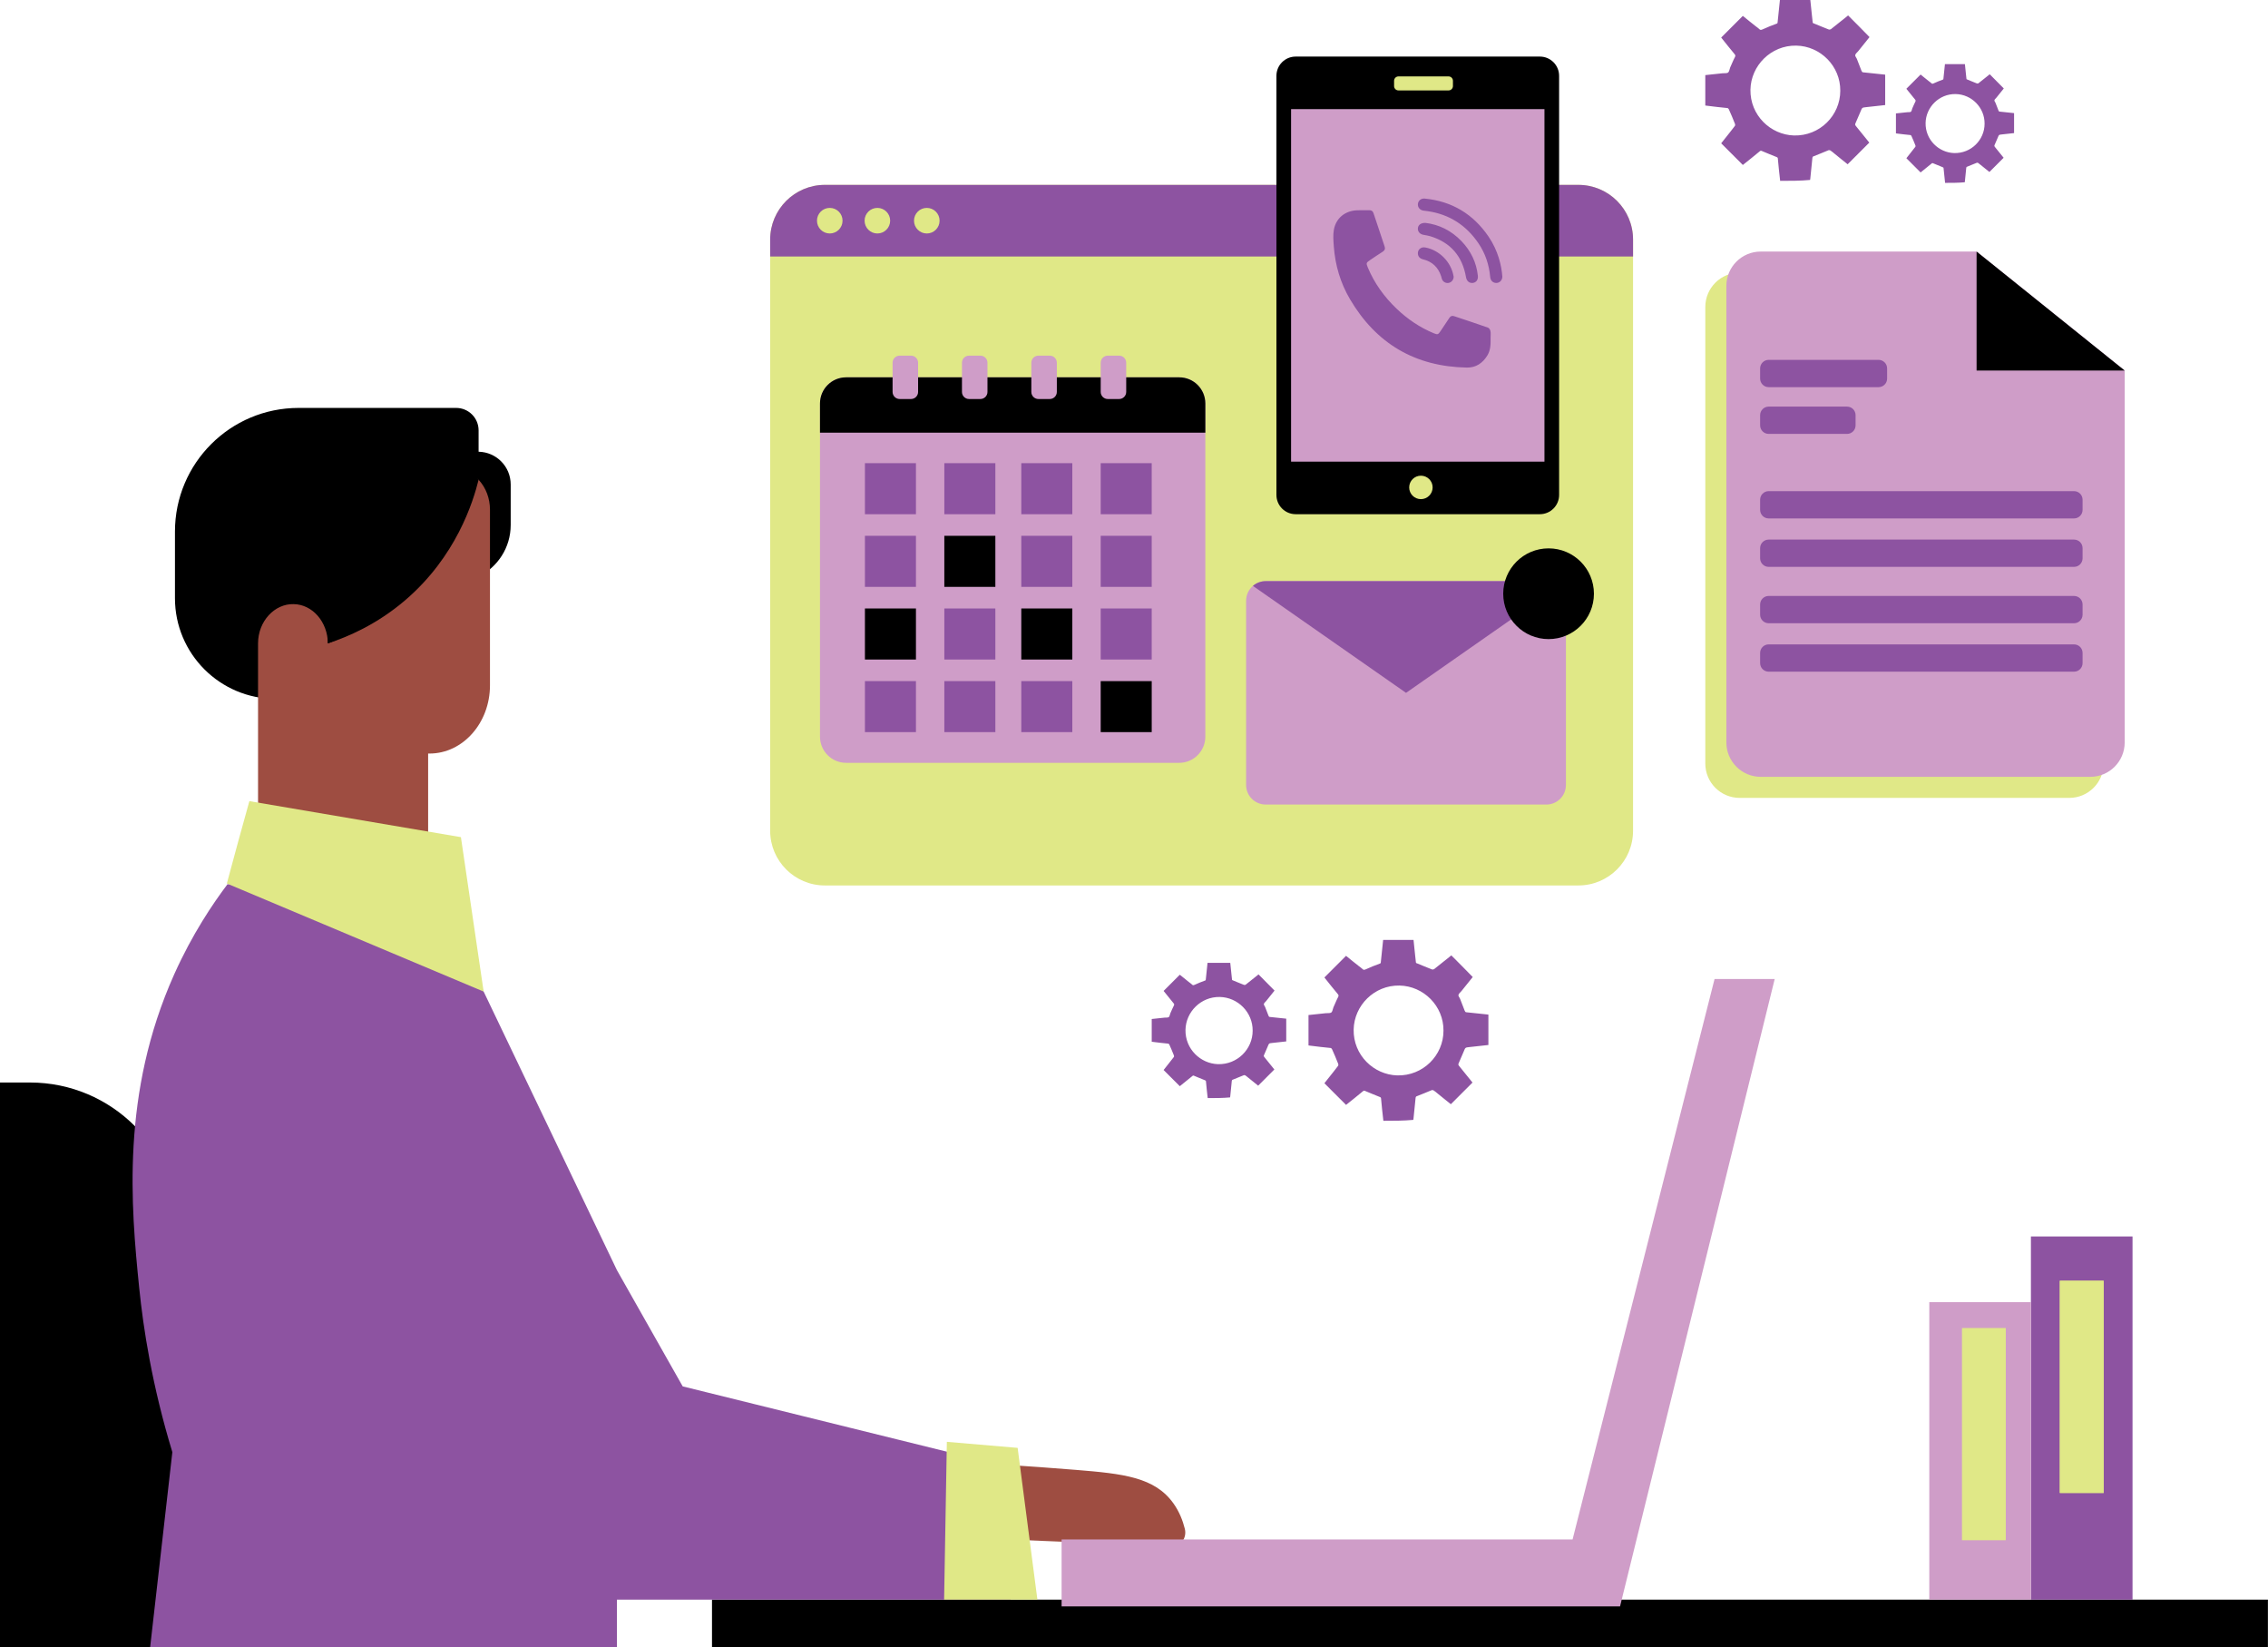 <?xml version="1.0" encoding="UTF-8"?>
<!DOCTYPE svg PUBLIC '-//W3C//DTD SVG 1.0//EN'
          'http://www.w3.org/TR/2001/REC-SVG-20010904/DTD/svg10.dtd'>
<svg height="500.0" preserveAspectRatio="xMidYMid meet" version="1.0" viewBox="0.0 -0.0 688.6 500.0" width="688.6" xmlns="http://www.w3.org/2000/svg" xmlns:xlink="http://www.w3.org/1999/xlink" zoomAndPan="magnify"
><g id="change1_1"
  ><path d="M54.037,373.511V500H0V328.581h9.107C33.921,328.581,54.037,348.696,54.037,373.511z M216.172,485.548h472.402V500H216.172 V485.548z M145.31,137.115v-6.49c0-3.759-3.048-6.806-6.806-6.806h-47.85c-20.729,0-37.533,16.805-37.533,37.534v20.217 c0,16.877,13.681,30.557,30.557,30.557h61.632v-37.101c5.77-2.862,9.746-8.795,9.746-15.672v-12.299 C155.056,141.627,150.71,137.224,145.31,137.115z"
  /></g
  ><g id="change2_1"
  ><path d="M285.073,462.931c0.235,2.024,1.777,3.564,3.637,3.64c22.409,0.923,44.817,1.845,67.226,2.769 c2.581,0.106,4.475-2.56,3.798-5.288c-0.623-2.511-1.673-5.198-3.436-7.686c-5.688-8.018-15.319-9.041-29.619-10.202 c-14.929-1.211-28.172-2.022-39.382-2.581c-2.355-0.116-4.232,2.117-3.935,4.675C283.933,453.149,284.502,458.042,285.073,462.931z M137.53,142.13h-10.646c-3.269,0-6.455,1.09-9.053,3.354c-0.504,0.504-1.006,1.006-1.51,1.593 c-3.688,4.611-3.856,10.646-3.521,17.017c0.419,8.131,1.51,16.849-3.102,23.724c-1.593,2.431-4.527,5.533-10.144,7.461 c-0.084-6.539-4.695-11.819-10.394-11.904c-5.784-0.168-10.813,5.198-10.813,11.904v30.934v2.516v29.089h51.64v-29.09h0.419 c10.144,0,18.359-9.306,18.359-20.706v-53.316C148.763,147.746,143.733,142.13,137.53,142.13z" fill="#9E4D41"
  /></g
  ><g id="change3_1"
  ><path d="M306.856,485.548H187.315V500c-47.245,0-94.487,0-141.732,0c2.248-19.741,4.497-39.483,6.744-59.224 c-6.167-20.252-8.819-37.544-10.07-49.904c-2.502-24.711-5.556-59.007,10.646-95.153c5.476-12.217,11.736-21.446,16.177-27.341 c10.826,0.276,21.651,0.552,32.477,0.826c13.725,7.729,27.451,15.457,41.176,23.186c14.861,31.053,29.721,62.104,44.583,93.157 l19.962,35.267c33.193,8.206,66.386,16.41,99.579,24.613C306.856,458.802,306.856,472.174,306.856,485.548z M647.47,375.309h-30.853 v110.239h30.853V375.309z" fill="#8D53A1"
  /></g
  ><g id="change4_1"
  ><path d="M638.695,118.874v112.881c0,5.764-4.672,10.436-10.436,10.436H528.192c-5.764,0-10.436-4.672-10.436-10.436 V93.187c0-5.764,4.672-10.436,10.436-10.436h65.536L638.695,118.874z M479.21,56.115H250.444c-9.161,0-16.611,7.434-16.611,16.611 v179.429c0,9.177,7.45,16.611,16.611,16.611H479.21c9.177,0,16.611-7.434,16.611-16.611V72.726 C495.821,63.55,488.387,56.115,479.21,56.115z" fill="#E0E887"
  /></g
  ><g id="change5_1"
  ><path d="M520.567,297.17c6.086,0,12.173,0,18.26,0c-15.65,63.475-31.303,126.95-46.953,190.425 c-2.174,0-4.349,0-6.522,0H472.31H322.317v-20.327h155.144C491.83,410.568,506.2,353.869,520.567,297.17z M645.09,112.479v112.881 c0,5.764-4.672,10.436-10.436,10.436H534.587c-5.764,0-10.436-4.672-10.436-10.436V86.792c0-5.764,4.672-10.436,10.436-10.436 h65.536L645.09,112.479z M616.617,395.258h-30.853v90.29h30.853V395.258z" fill="#CF9DC8"
  /></g
  ><g id="change4_2"
  ><path d="M625.392 388.749H638.696V453.167H625.392z" fill="#E0E887"
  /></g
  ><g id="change3_2"
  ><path d="M495.821,72.726v5.132H233.833v-5.132c0-9.177,7.45-16.611,16.611-16.611H479.21 C488.387,56.115,495.821,63.55,495.821,72.726z M572.953,114.923v-3.102c0-1.431-1.16-2.59-2.59-2.59h-33.37 c-1.431,0-2.59,1.16-2.59,2.59v3.102c0,1.431,1.16,2.59,2.59,2.59h33.37C571.794,117.513,572.953,116.353,572.953,114.923z M560.793,131.703h-23.8c-1.431,0-2.59-1.16-2.59-2.59v-3.102c0-1.431,1.16-2.59,2.59-2.59h23.8c1.431,0,2.59,1.16,2.59,2.59v3.102 C563.384,130.544,562.224,131.703,560.793,131.703z M629.712,157.361h-92.719c-1.431,0-2.59-1.16-2.59-2.59v-3.102 c0-1.431,1.16-2.59,2.59-2.59h92.719c1.431,0,2.591,1.16,2.591,2.59v3.102C632.302,156.201,631.142,157.361,629.712,157.361z M629.712,172.064h-92.719c-1.431,0-2.59-1.16-2.59-2.59v-3.102c0-1.431,1.16-2.59,2.59-2.59h92.719c1.431,0,2.591,1.16,2.591,2.59 v3.102C632.302,170.904,631.142,172.064,629.712,172.064z M629.712,189.175h-92.719c-1.431,0-2.59-1.16-2.59-2.59v-3.102 c0-1.431,1.16-2.59,2.59-2.59h92.719c1.431,0,2.591,1.16,2.591,2.59v3.102C632.302,188.016,631.142,189.175,629.712,189.175z M629.712,203.878h-92.719c-1.431,0-2.59-1.16-2.59-2.59v-3.102c0-1.431,1.16-2.59,2.59-2.59h92.719c1.431,0,2.591,1.16,2.591,2.59 v3.102C632.302,202.719,631.142,203.878,629.712,203.878z" fill="#8D53A1"
  /></g
  ><g id="change4_3"
  ><path d="M255.812,66.987c0,2.144-1.738,3.882-3.882,3.882s-3.882-1.738-3.882-3.882c0-2.144,1.738-3.882,3.882-3.882 S255.812,64.843,255.812,66.987z M266.385,63.105c-2.144,0-3.882,1.738-3.882,3.882c0,2.144,1.738,3.882,3.882,3.882 c2.144,0,3.882-1.738,3.882-3.882C270.267,64.843,268.529,63.105,266.385,63.105z M281.392,63.105c-2.144,0-3.882,1.738-3.882,3.882 c0,2.144,1.738,3.882,3.882,3.882c2.144,0,3.882-1.738,3.882-3.882C285.274,64.843,283.536,63.105,281.392,63.105z" fill="#E0E887"
  /></g
  ><g id="change5_2"
  ><path d="M365.959,122.48v101.121c0,4.381-3.549,7.946-7.93,7.946H256.891c-4.381,0-7.93-3.565-7.93-7.946V122.48 c0-4.397,3.549-7.946,7.93-7.946h101.137C362.409,114.535,365.959,118.084,365.959,122.48z M473.369,177.837 c-1.033-0.898-2.388-1.44-3.879-1.44h-85.193c-1.49,0-2.845,0.542-3.895,1.44c-1.27,1.101-2.066,2.71-2.066,4.505v55.926 c0,3.286,2.676,5.945,5.962,5.945h85.193c3.286,0,5.945-2.659,5.945-5.945v-55.926C475.436,180.547,474.64,178.938,473.369,177.837z" fill="#CF9DC8"
  /></g
  ><g id="change1_2"
  ><path d="M145.31,145.639c-1.679,6.743-6.801,23.306-22.29,36.553c-8.668,7.414-17.498,11.15-23.464,13.086 c-0.114-14.744-0.227-29.489-0.34-44.233l23.048-21.061c5.691,1.286,11.382,2.57,17.073,3.856 C141.327,137.775,143.319,141.707,145.31,145.639z M467.527,156.076h-74.142c-3.226,0-5.842-2.616-5.842-5.842V23.015 c0-3.226,2.616-5.842,5.842-5.842h74.142c3.226,0,5.842,2.616,5.842,5.842v127.219C473.369,153.461,470.754,156.076,467.527,156.076 z M600.122,76.356v36.123h44.968L600.122,76.356z"
  /></g
  ><g id="change5_3"
  ><path d="M391.992 33.123H468.92V140.127H391.992z" fill="#CF9DC8"
  /></g
  ><g id="change4_4"
  ><path d="M434.969,147.948c0,1.966-1.593,3.559-3.559,3.559c-1.966,0-3.559-1.593-3.559-3.559 c0-1.966,1.593-3.559,3.559-3.559C433.376,144.389,434.969,145.982,434.969,147.948z M441.136,26.118v-1.594 c0-0.735-0.596-1.331-1.331-1.331h-15.21c-0.735,0-1.331,0.596-1.331,1.331v1.594c0,0.735,0.596,1.331,1.331,1.331h15.21 C440.54,27.448,441.136,26.852,441.136,26.118z" fill="#E0E887"
  /></g
  ><g id="change3_3"
  ><path d="M278.096,156.076h-15.492v-15.492h15.492V156.076z M302.205,140.585h-15.492v15.492h15.492V140.585z M325.573,140.585h-15.492v15.492h15.492V140.585z M349.682,140.585h-15.492v15.492h15.492V140.585z M278.096,162.637h-15.492 v15.492h15.492V162.637z M325.573,162.637h-15.492v15.492h15.492V162.637z M349.682,162.637h-15.492v15.492h15.492V162.637z M302.205,184.689h-15.492v15.492h15.492V184.689z M349.682,184.689h-15.492v15.492h15.492V184.689z M278.096,206.741h-15.492 v15.492h15.492V206.741z M302.205,206.741h-15.492v15.492h15.492V206.741z M325.573,206.741h-15.492v15.492h15.492V206.741z M469.491,176.398h-85.193c-1.49,0-2.845,0.542-3.895,1.44l46.492,32.468l46.475-32.468 C472.336,176.94,470.981,176.398,469.491,176.398z M452.565,102.561c0.034,1.851,0.025,3.7-0.989,5.35 c-1.42,2.31-3.461,3.712-6.209,3.662c-15.683-0.281-27.521-7.246-35.475-20.726c-2.914-4.939-4.521-10.355-4.93-16.088 c-0.12-1.683-0.279-3.429,0.028-5.063c0.671-3.569,3.466-5.749,7.114-5.87c1.218-0.04,2.438,0.001,3.656-0.017 c0.66-0.009,1.053,0.277,1.261,0.905c1.118,3.382,2.251,6.76,3.379,10.138c0.217,0.649,0.06,1.133-0.546,1.518 c-1.313,0.836-2.603,1.711-3.894,2.581c-1.175,0.792-1.219,0.938-0.687,2.213c2.024,4.862,5.053,9.025,8.858,12.636 c3.277,3.11,6.964,5.603,11.146,7.34c1.191,0.495,1.372,0.44,2.089-0.63c0.899-1.341,1.813-2.672,2.687-4.029 c0.374-0.581,0.851-0.705,1.455-0.503c3.434,1.146,6.873,2.275,10.287,3.479c0.339,0.12,0.663,0.67,0.737,1.068 C452.653,101.183,452.565,101.88,452.565,102.561z M451.948,71.816c-4.66-6.836-11.105-10.73-19.368-11.542 c-1.103-0.109-1.988,0.612-2.082,1.649c-0.093,1.038,0.651,1.891,1.747,2.013c0.421,0.047,0.842,0.101,1.261,0.163 c6.565,0.97,11.665,4.281,15.368,9.738c2.088,3.076,3.241,6.513,3.569,10.224c0.102,1.153,0.883,1.865,1.943,1.822 c0.993-0.04,1.746-0.87,1.748-1.928C455.894,80.694,454.879,76.114,451.948,71.816z M430.497,69.24 c-0.102,1.037,0.573,1.833,1.707,2.04c0.694,0.127,1.399,0.228,2.07,0.433c6.177,1.893,9.735,6.084,10.826,12.417 c0.206,1.2,1.002,1.868,2.079,1.745c1.014-0.115,1.652-0.969,1.525-2.159c-0.435-4.088-2.162-7.591-4.989-10.533 c-3.047-3.171-6.78-5.028-10.905-5.522C431.434,67.611,430.593,68.261,430.497,69.24z M441.289,83.65 c-0.791-4.163-4.21-7.641-8.373-8.501c-0.323-0.067-0.68-0.112-0.994-0.044c-0.881,0.188-1.43,0.901-1.433,1.759 c-0.004,0.929,0.542,1.61,1.55,1.853c2.797,0.673,4.605,2.399,5.503,5.109c0.106,0.321,0.16,0.66,0.286,0.972 c0.316,0.782,1.17,1.226,2.004,1.074c0.851-0.155,1.516-0.943,1.519-1.871C441.338,83.927,441.315,83.788,441.289,83.65z" fill="#8D53A1"
  /></g
  ><g id="change3_4"
  ><path d="M444.418,319.15c0.49-1.189,0.42-1.189,1.748-1.329c1.958-0.21,3.846-0.42,5.734-0.629 c0-3.077,0-6.154,0-9.231c-2.238-0.21-4.406-0.49-6.644-0.699c-0.35,0-0.42-0.21-0.559-0.49c-0.42-1.119-0.909-2.308-1.329-3.427 c-0.14-0.49-0.629-0.909-0.559-1.329c0.07-0.42,0.559-0.769,0.909-1.189c1.119-1.399,2.308-2.867,3.427-4.266 c-2.168-2.238-4.336-4.406-6.504-6.574c-0.14,0.14-0.28,0.21-0.42,0.35c-1.608,1.259-3.217,2.587-4.825,3.846 c-0.14,0.07-0.49,0.14-0.629,0.07c-1.538-0.559-3.007-1.259-4.476-1.818c-0.28-0.07-0.42-0.14-0.42-0.49 c-0.07-0.839-0.21-1.748-0.28-2.587c-0.14-1.329-0.28-2.657-0.42-4.056c-3.077,0-6.154,0-9.231,0 c-0.21,2.238-0.49,4.476-0.699,6.713c0,0.28-0.07,0.42-0.35,0.49c-1.399,0.49-2.727,1.049-4.126,1.678 c-0.49,0.21-0.769,0.35-1.189-0.14c-0.28-0.28-0.629-0.49-0.979-0.769c-1.329-1.049-2.657-2.098-3.916-3.147 c-2.238,2.238-4.406,4.406-6.574,6.574c1.329,1.678,2.727,3.427,4.126,5.105c0.21,0.28,0.21,0.49,0.07,0.769 c-0.559,1.049-0.979,2.168-1.469,3.217c-0.21,0.559-0.28,1.259-0.629,1.539c-0.42,0.28-1.119,0.14-1.678,0.21 c-1.748,0.21-3.497,0.35-5.245,0.559c0,3.077,0,6.154,0,9.231c0.21,0,0.35,0.07,0.559,0.07c2.028,0.28,4.126,0.489,6.154,0.699 c0.14,0,0.35,0.21,0.42,0.35c0.699,1.469,1.259,2.937,1.888,4.476c0.07,0.21,0.07,0.49-0.07,0.629 c-0.839,1.119-1.678,2.168-2.518,3.217c-0.559,0.699-1.119,1.399-1.608,2.028c2.238,2.238,4.406,4.406,6.574,6.574 c1.678-1.329,3.427-2.727,5.105-4.126c0.28-0.28,0.49-0.21,0.769-0.07c1.399,0.559,2.797,1.189,4.266,1.748 c0.35,0.14,0.49,0.21,0.49,0.559c0.21,2.238,0.42,4.406,0.699,6.714c3.077,0,6.154,0,9.091-0.28c0-0.14,0.07-0.35,0.07-0.49 c0.21-2.028,0.42-4.126,0.629-6.224c0.07-0.28,0.14-0.42,0.42-0.49c1.469-0.559,2.937-1.189,4.476-1.818 c0.14-0.07,0.42,0,0.559,0.07c0.42,0.28,0.839,0.629,1.259,0.979c1.399,1.119,2.727,2.238,3.986,3.217 c2.238-2.238,4.406-4.406,6.574-6.574c-1.329-1.678-2.727-3.357-4.126-5.105c-0.21-0.28-0.21-0.49-0.07-0.769 C443.369,321.527,443.928,320.338,444.418,319.15z M424.207,326.422c-7.133-0.21-13.357-6.154-13.217-13.916 c0.14-7.273,6.224-13.497,13.916-13.357c7.343,0.14,13.427,6.224,13.357,13.707C438.264,320.338,432.04,326.632,424.207,326.422z M564.89,33.847c0.49-1.189,0.42-1.189,1.748-1.329c1.958-0.21,3.846-0.42,5.734-0.629c0-3.077,0-6.154,0-9.231 c-2.238-0.21-4.406-0.49-6.644-0.699c-0.35,0-0.42-0.21-0.559-0.49c-0.42-1.119-0.909-2.308-1.329-3.427 c-0.14-0.49-0.629-0.909-0.559-1.329c0.07-0.42,0.559-0.769,0.909-1.189c1.119-1.399,2.308-2.867,3.427-4.266 c-2.168-2.238-4.336-4.406-6.504-6.574c-0.14,0.14-0.28,0.21-0.42,0.35c-1.608,1.259-3.217,2.587-4.825,3.846 c-0.14,0.07-0.49,0.14-0.629,0.07c-1.538-0.559-3.007-1.259-4.476-1.818c-0.28-0.07-0.42-0.14-0.42-0.49 c-0.07-0.839-0.21-1.748-0.28-2.587c-0.14-1.329-0.28-2.657-0.42-4.056c-3.077,0-6.154,0-9.231,0 c-0.21,2.238-0.49,4.476-0.699,6.713c0,0.28-0.07,0.42-0.35,0.49c-1.399,0.49-2.727,1.049-4.126,1.678 c-0.49,0.21-0.769,0.35-1.189-0.14c-0.28-0.28-0.629-0.49-0.979-0.769c-1.329-1.049-2.657-2.098-3.916-3.147 c-2.238,2.238-4.406,4.406-6.574,6.574c1.329,1.678,2.727,3.427,4.126,5.105c0.21,0.28,0.21,0.49,0.07,0.769 c-0.559,1.049-0.979,2.168-1.469,3.217c-0.21,0.559-0.28,1.259-0.629,1.539c-0.42,0.28-1.119,0.14-1.678,0.21 c-1.748,0.21-3.497,0.35-5.245,0.559c0,3.077,0,6.154,0,9.231c0.21,0,0.35,0.07,0.559,0.07c2.028,0.28,4.126,0.489,6.154,0.699 c0.14,0,0.35,0.21,0.42,0.35c0.699,1.469,1.259,2.937,1.888,4.476c0.07,0.21,0.07,0.49-0.07,0.629 c-0.839,1.119-1.678,2.168-2.518,3.217c-0.559,0.699-1.119,1.399-1.608,2.028c2.238,2.238,4.406,4.406,6.574,6.574 c1.678-1.329,3.427-2.727,5.105-4.126c0.28-0.28,0.49-0.21,0.769-0.07c1.399,0.559,2.797,1.189,4.266,1.748 c0.35,0.14,0.49,0.21,0.49,0.559c0.21,2.238,0.42,4.406,0.699,6.713c3.077,0,6.154,0,9.091-0.28c0-0.14,0.07-0.35,0.07-0.49 c0.21-2.028,0.42-4.126,0.629-6.224c0.07-0.28,0.14-0.42,0.42-0.489c1.469-0.559,2.937-1.189,4.476-1.818 c0.14-0.07,0.42,0,0.559,0.07c0.42,0.28,0.839,0.629,1.259,0.979c1.399,1.119,2.727,2.238,3.986,3.217 c2.238-2.238,4.406-4.406,6.574-6.574c-1.329-1.678-2.727-3.357-4.126-5.105c-0.21-0.28-0.21-0.49-0.07-0.769 C563.841,36.225,564.4,35.036,564.89,33.847z M544.679,41.12c-7.133-0.21-13.357-6.154-13.217-13.916 c0.14-7.273,6.224-13.497,13.917-13.357c7.343,0.14,13.427,6.224,13.357,13.707C558.736,35.036,552.512,41.33,544.679,41.12z M384.928,317.572c0.366-0.889,0.314-0.889,1.307-0.994c1.464-0.157,2.876-0.314,4.288-0.471c0-2.301,0-4.602,0-6.903 c-1.673-0.157-3.294-0.366-4.968-0.523c-0.261,0-0.314-0.157-0.418-0.366c-0.314-0.837-0.68-1.726-0.994-2.562 c-0.105-0.366-0.471-0.68-0.418-0.994c0.052-0.314,0.418-0.575,0.68-0.889c0.837-1.046,1.726-2.144,2.562-3.19 c-1.621-1.673-3.242-3.294-4.863-4.916c-0.105,0.105-0.209,0.157-0.314,0.261c-1.203,0.941-2.405,1.935-3.608,2.876 c-0.105,0.052-0.366,0.105-0.471,0.052c-1.15-0.418-2.249-0.941-3.347-1.36c-0.209-0.052-0.314-0.105-0.314-0.366 c-0.052-0.628-0.157-1.307-0.209-1.935c-0.105-0.994-0.209-1.987-0.314-3.033c-2.301,0-4.602,0-6.903,0 c-0.157,1.673-0.366,3.347-0.523,5.02c0,0.209-0.052,0.314-0.261,0.366c-1.046,0.366-2.039,0.784-3.085,1.255 c-0.366,0.157-0.575,0.261-0.889-0.105c-0.209-0.209-0.471-0.366-0.732-0.575c-0.994-0.784-1.987-1.569-2.928-2.353 c-1.673,1.673-3.294,3.294-4.916,4.916c0.994,1.255,2.039,2.562,3.085,3.817c0.157,0.209,0.157,0.366,0.052,0.575 c-0.418,0.784-0.732,1.621-1.098,2.405c-0.157,0.418-0.209,0.941-0.471,1.15c-0.314,0.209-0.837,0.105-1.255,0.157 c-1.307,0.157-2.615,0.261-3.922,0.418c0,2.301,0,4.602,0,6.903c0.157,0,0.261,0.052,0.418,0.052 c1.516,0.209,3.085,0.366,4.602,0.523c0.105,0,0.261,0.157,0.314,0.261c0.523,1.098,0.941,2.196,1.412,3.347 c0.052,0.157,0.052,0.366-0.052,0.471c-0.628,0.837-1.255,1.621-1.883,2.405c-0.418,0.523-0.837,1.046-1.203,1.517 c1.673,1.673,3.294,3.294,4.916,4.916c1.255-0.994,2.562-2.039,3.817-3.085c0.209-0.209,0.366-0.157,0.575-0.052 c1.046,0.418,2.092,0.889,3.19,1.307c0.261,0.105,0.366,0.157,0.366,0.418c0.157,1.673,0.314,3.294,0.523,5.02 c2.301,0,4.602,0,6.798-0.209c0-0.105,0.052-0.261,0.052-0.366c0.157-1.517,0.314-3.085,0.471-4.654 c0.052-0.209,0.105-0.314,0.314-0.366c1.098-0.418,2.196-0.889,3.347-1.36c0.105-0.052,0.314,0,0.418,0.052 c0.314,0.209,0.628,0.471,0.941,0.732c1.046,0.837,2.039,1.673,2.981,2.406c1.673-1.673,3.294-3.294,4.916-4.916 c-0.994-1.255-2.039-2.51-3.085-3.817c-0.157-0.209-0.157-0.366-0.052-0.575C384.143,319.35,384.562,318.461,384.928,317.572z M369.815,323.01c-5.334-0.157-9.988-4.602-9.883-10.406c0.105-5.438,4.654-10.093,10.406-9.988 c5.491,0.105,10.04,4.654,9.988,10.249C380.326,318.461,375.672,323.167,369.815,323.01z M606.591,41.684 c0.321-0.781,0.276-0.781,1.148-0.873c1.286-0.138,2.526-0.276,3.766-0.413c0-2.021,0-4.041,0-6.062 c-1.47-0.138-2.893-0.321-4.363-0.459c-0.23,0-0.276-0.138-0.367-0.321c-0.276-0.735-0.597-1.515-0.873-2.25 c-0.092-0.321-0.413-0.597-0.367-0.873c0.046-0.276,0.367-0.505,0.597-0.781c0.735-0.918,1.515-1.883,2.25-2.801 c-1.424-1.47-2.847-2.893-4.271-4.317c-0.092,0.092-0.184,0.138-0.276,0.23c-1.056,0.827-2.112,1.699-3.169,2.526 c-0.092,0.046-0.321,0.092-0.413,0.046c-1.01-0.367-1.975-0.827-2.939-1.194c-0.184-0.046-0.276-0.092-0.276-0.321 c-0.046-0.551-0.138-1.148-0.184-1.699c-0.092-0.873-0.184-1.745-0.276-2.664c-2.021,0-4.041,0-6.062,0 c-0.138,1.47-0.321,2.939-0.459,4.409c0,0.184-0.046,0.276-0.23,0.321c-0.918,0.321-1.791,0.689-2.709,1.102 c-0.321,0.138-0.505,0.23-0.781-0.092c-0.184-0.184-0.413-0.321-0.643-0.505c-0.872-0.689-1.745-1.378-2.572-2.067 c-1.47,1.47-2.893,2.893-4.317,4.317c0.873,1.102,1.791,2.25,2.71,3.352c0.138,0.184,0.138,0.321,0.046,0.505 c-0.367,0.689-0.643,1.424-0.964,2.112c-0.138,0.367-0.184,0.827-0.413,1.01c-0.276,0.184-0.735,0.092-1.102,0.138 c-1.148,0.138-2.296,0.23-3.444,0.367c0,2.021,0,4.041,0,6.062c0.138,0,0.23,0.046,0.367,0.046c1.332,0.184,2.709,0.321,4.041,0.459 c0.092,0,0.23,0.138,0.276,0.23c0.459,0.964,0.827,1.929,1.24,2.939c0.046,0.138,0.046,0.321-0.046,0.413 c-0.551,0.735-1.102,1.424-1.653,2.112c-0.367,0.459-0.735,0.918-1.056,1.332c1.47,1.47,2.893,2.893,4.317,4.317 c1.102-0.873,2.25-1.791,3.352-2.709c0.184-0.184,0.321-0.138,0.505-0.046c0.918,0.367,1.837,0.781,2.801,1.148 c0.23,0.092,0.321,0.138,0.321,0.367c0.138,1.47,0.276,2.893,0.459,4.409c2.021,0,4.041,0,5.97-0.184 c0-0.092,0.046-0.23,0.046-0.321c0.138-1.332,0.276-2.71,0.413-4.087c0.046-0.184,0.092-0.276,0.276-0.321 c0.964-0.367,1.929-0.781,2.939-1.194c0.092-0.046,0.276,0,0.367,0.046c0.276,0.184,0.551,0.413,0.827,0.643 c0.919,0.735,1.791,1.47,2.618,2.113c1.47-1.47,2.893-2.893,4.317-4.317c-0.873-1.102-1.791-2.204-2.709-3.352 c-0.138-0.184-0.138-0.321-0.046-0.505C605.902,43.245,606.269,42.465,606.591,41.684z M593.319,46.46 c-4.684-0.138-8.771-4.041-8.68-9.139c0.092-4.776,4.087-8.863,9.139-8.771c4.822,0.092,8.817,4.087,8.771,9.001 C602.549,42.465,598.462,46.598,593.319,46.46z" fill="#8D53A1"
  /></g
  ><g id="change1_3"
  ><path d="M365.959,122.48v8.841H248.962v-8.841c0-4.397,3.549-7.946,7.93-7.946h101.137 C362.409,114.535,365.959,118.084,365.959,122.48z M302.205,162.637h-15.492v15.492h15.492V162.637z M278.096,184.689h-15.492 v15.492h15.492V184.689z M325.573,184.689h-15.492v15.492h15.492V184.689z M349.682,206.741h-15.492v15.492h15.492V206.741z M470.172,166.447c-7.605,0-13.771,6.165-13.771,13.771c0,7.606,6.165,13.771,13.771,13.771c7.606,0,13.771-6.165,13.771-13.771 C483.943,172.612,477.777,166.447,470.172,166.447z"
  /></g
  ><g id="change5_4"
  ><path d="M276.599,121.116h-3.448c-1.187,0-2.149-0.962-2.149-2.149v-8.864c0-1.187,0.962-2.149,2.149-2.149h3.448 c1.187,0,2.149,0.962,2.149,2.149v8.864C278.748,120.154,277.786,121.116,276.599,121.116z M299.811,118.967v-8.864 c0-1.187-0.962-2.149-2.149-2.149h-3.448c-1.187,0-2.149,0.962-2.149,2.149v8.864c0,1.187,0.962,2.149,2.149,2.149h3.448 C298.849,121.116,299.811,120.154,299.811,118.967z M320.874,118.967v-8.864c0-1.187-0.962-2.149-2.149-2.149h-3.448 c-1.187,0-2.149,0.962-2.149,2.149v8.864c0,1.187,0.962,2.149,2.149,2.149h3.448C319.911,121.116,320.874,120.154,320.874,118.967z M341.936,118.967v-8.864c0-1.187-0.962-2.149-2.149-2.149h-3.448c-1.187,0-2.149,0.962-2.149,2.149v8.864 c0,1.187,0.962,2.149,2.149,2.149h3.448C340.974,121.116,341.936,120.154,341.936,118.967z" fill="#CF9DC8"
  /></g
  ><g id="change4_5"
  ><path d="M139.942,254.105c2.301,15.626,4.602,31.251,6.902,46.877c-25.99-10.936-51.98-21.871-77.969-32.807 c2.245-8.367,4.489-16.631,6.837-24.998C97.122,246.819,118.532,250.462,139.942,254.105z M638.695,388.749h-13.304v64.418h13.304 V388.749z M608.993,403.092H595.69v64.418h13.304V403.092z M314.971,485.548l-5.998-46.067l-21.494-1.833l-0.833,47.9H314.971z" fill="#E0E887"
  /></g
></svg
>
